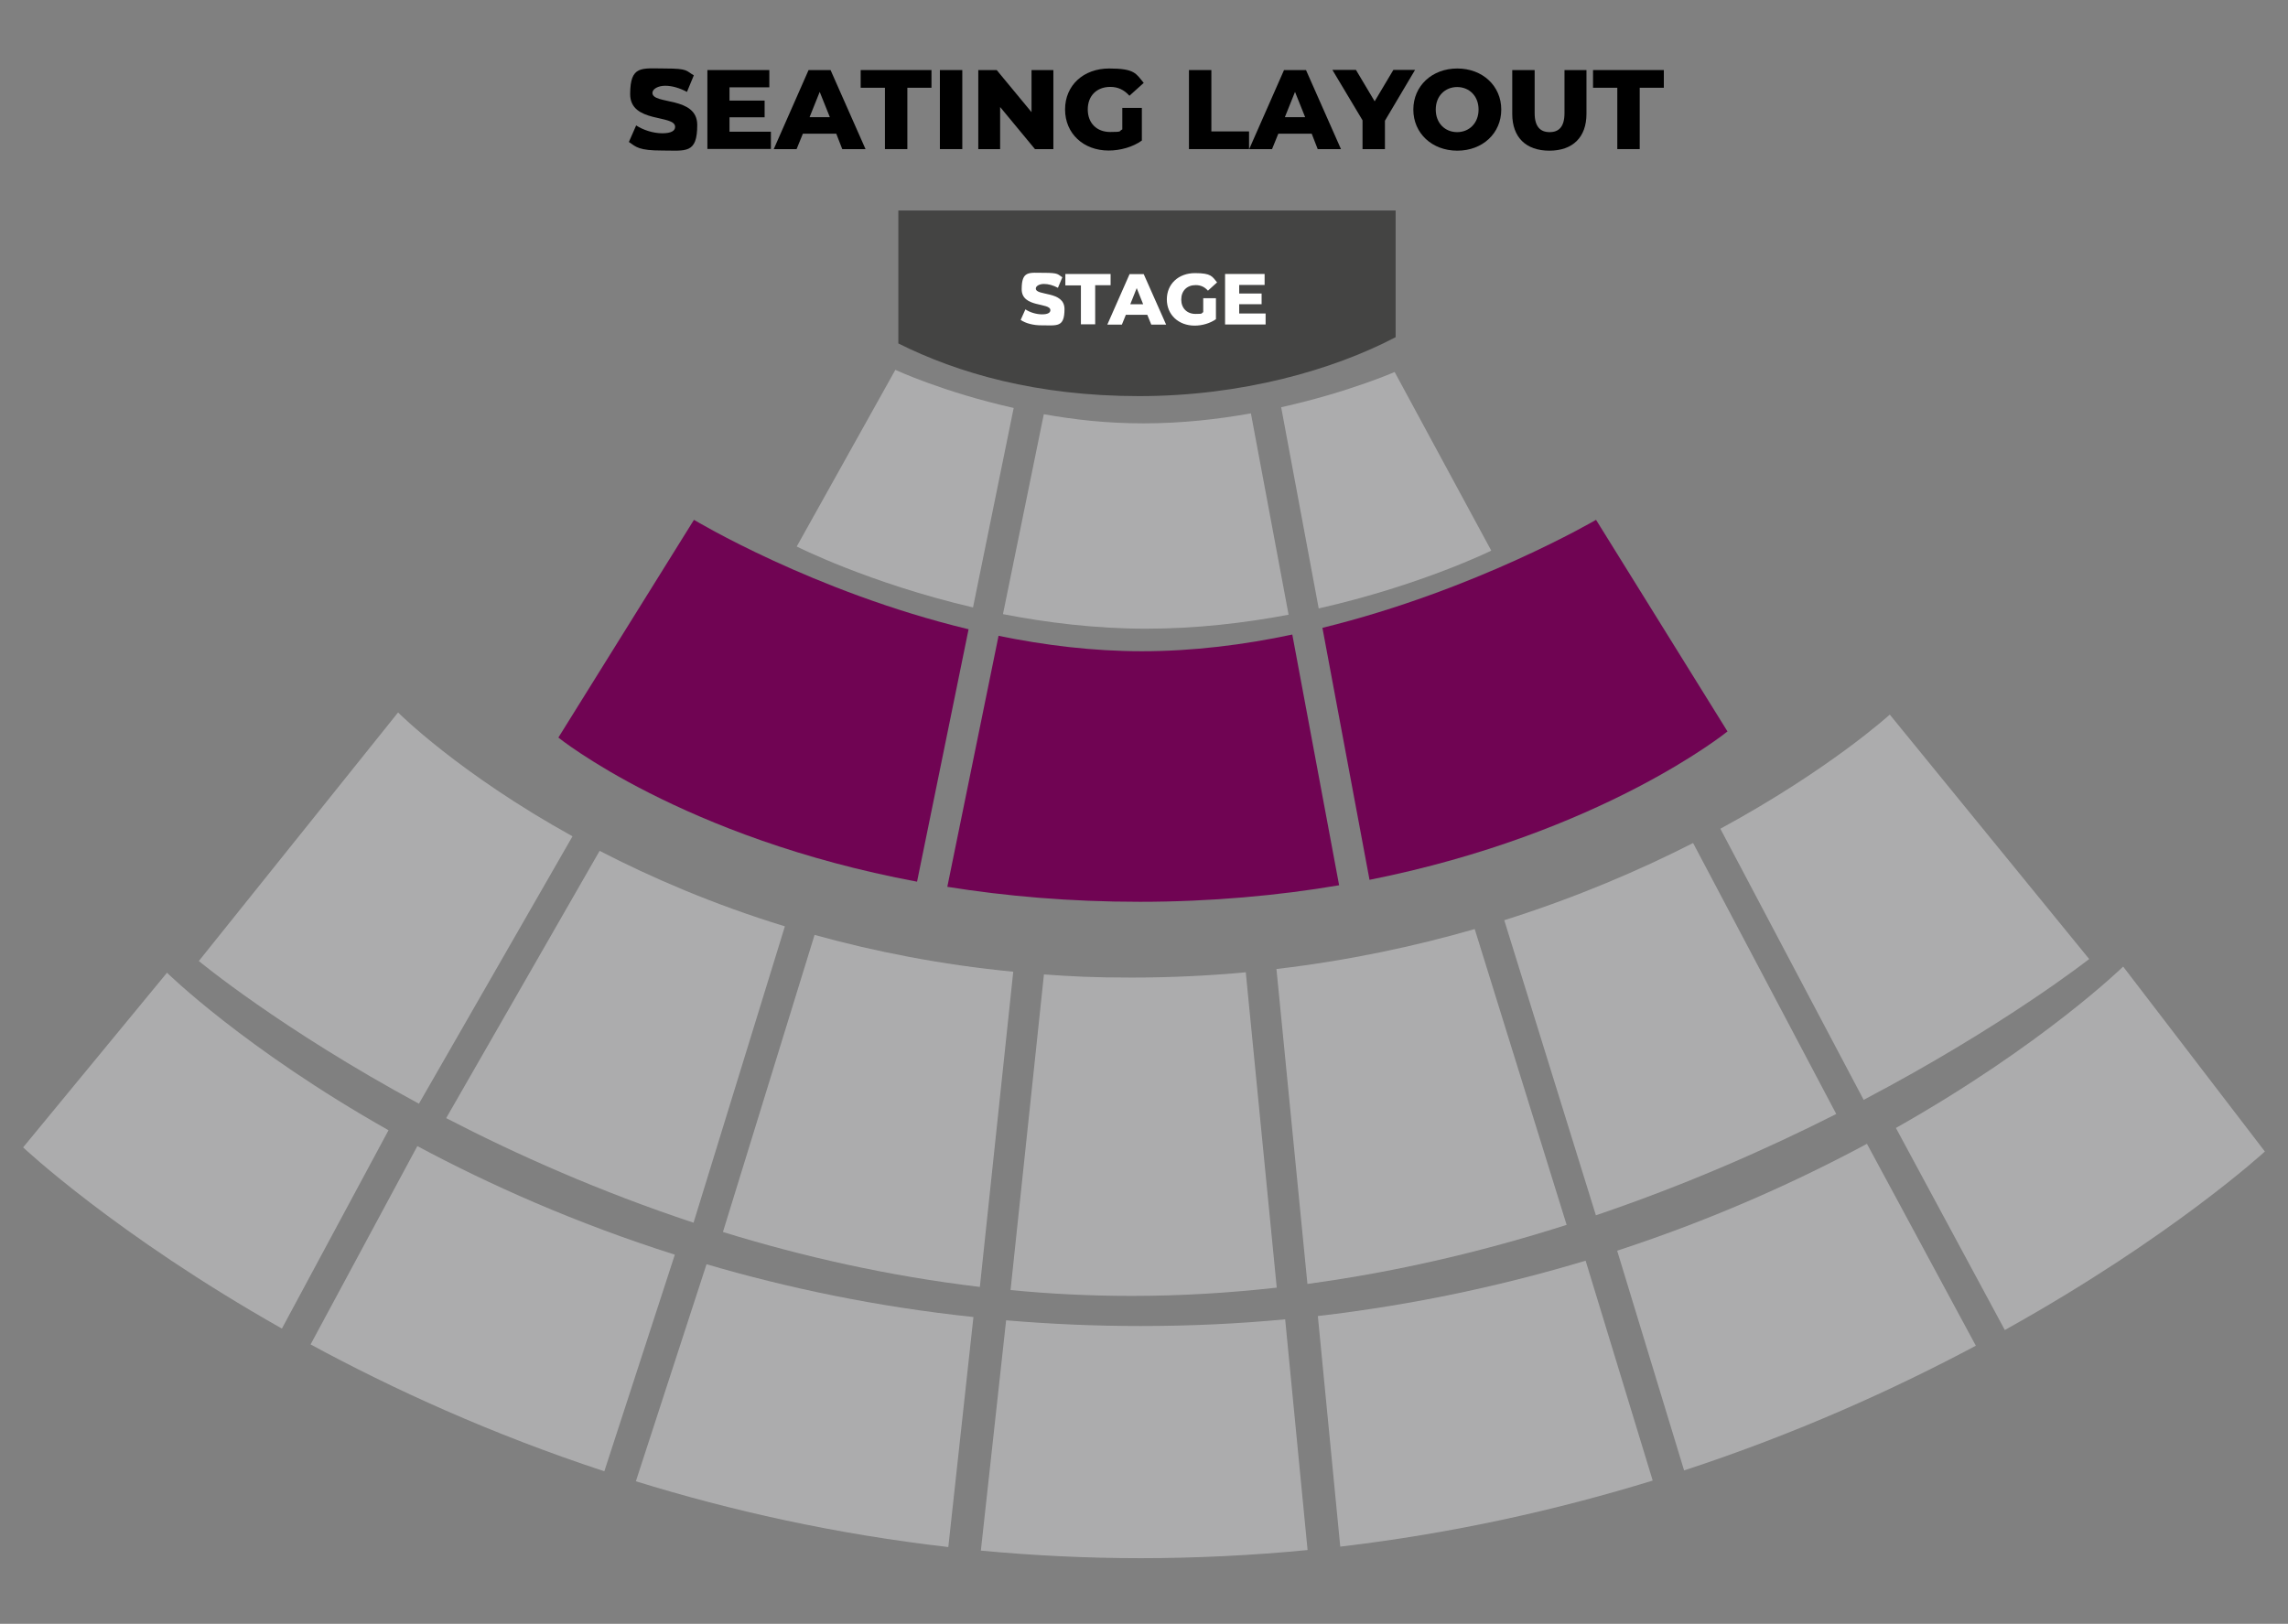 <?xml version="1.0" encoding="UTF-8"?>
<svg id="Layer_1" xmlns="http://www.w3.org/2000/svg" version="1.1" viewBox="0 0 1603 1138">
  <rect x="0" y="0" width="1603" height="1138" fill="#808080" stroke="none"/>
  <!-- Generator: Adobe Illustrator 29.5.0, SVG Export Plug-In . SVG Version: 2.1.0 Build 137)  -->
  <defs>
    <style>
      .st0 {
        fill: #acacad;
      }

      .st1 {
        fill: #700453;
      }

      .st2 {
        fill: #fff;
      }

      .st3 {
        fill: #444443;
      }
    </style>
  </defs>
  <path class="st0" d="M792.8,908.2c34.6,0,68.6-2.1,101.7-5.8l-21.7-221c-25.8,2.4-52.4,3.7-80,3.7s-41.6-.8-61.4-2.2l-23.4,221.2c27.7,2.7,56,4.1,84.8,4.1h0Z"/>
  <path class="st0" d="M401.1,586.1c-80-44.3-122.2-86.8-122.2-86.8l-139.6,174.2s57.3,47.6,154.2,100l107.6-187.4Z"/>
  <path class="st0" d="M485.9,856.9l64-207.7c-49.9-15.3-93.2-34-129.8-52.9l-107.5,187.3c49.4,25.6,107.9,51.6,173.3,73.3h0Z"/>
  <path class="st0" d="M686.5,901.9l23.4-220.9c-50.6-4.9-97-14.1-139.2-25.8l-64.2,208.2c55.7,17.2,116.1,30.9,180,38.5Z"/>
  <path class="st0" d="M1097.6,858.4l-64.4-207.3c-42.3,12.2-88.7,22.1-138.9,28l21.7,220.7c64.3-8.7,125.3-23.4,181.6-41.4Z"/>
  <path class="st0" d="M1463.7,672.1l-139.7-171.3s-41.9,38.3-118.7,80l100.4,190c98.6-51.9,158-98.7,158-98.7h0Z"/>
  <path class="st0" d="M1286.5,780.7l-100.3-189.9c-37.3,19-81.6,38.1-132.3,54.1l64.2,206.8c63.1-21.4,120-46.5,168.4-71h0Z"/>
  <path class="st1" d="M800,456.4c-34.3,0-68.2-4.2-100.4-10.8l-35.9,175.9c40.6,6.5,85.6,10.5,134.9,10.5s97.6-4.4,139.6-11.6l-32.8-175.7c-33.8,7.2-69.5,11.7-105.4,11.7h0Z"/>
  <path class="st1" d="M1210.3,512.6l-92.1-148.3s-83.7,49.2-191.7,75.7l33,176.6c162.7-32.4,250.8-104,250.8-104Z"/>
  <path class="st1" d="M678.6,441c-108.8-26.2-192.4-76.7-192.4-76.7l-95,152.6s87,70.3,251.3,101l36.1-176.9h0Z"/>
  <path class="st0" d="M627.3,259.2l-69.1,123.8s50.7,25.7,123.5,42.7l28.5-139.8c-49.2-11-82.9-26.7-82.9-26.7Z"/>
  <path class="st0" d="M802.9,440.6c35.4,0,69.2-4,99.9-9.8l-26.4-141.1c-23,4.1-48.5,7-75,7s-48.5-2.6-70.1-6.4l-28.6,140.1c31,6,65,10.2,100.2,10.2h0Z"/>
  <path class="st0" d="M1044.8,385.9l-67.7-125.2s-32.3,14.2-79.5,24.7l26.3,141c71.6-16.2,120.9-40.5,120.9-40.5h0Z"/>
  <g>
    <path class="st0" d="M292.4,803.2l-74.8,139c57.7,31.3,126.8,62.9,205.8,88.9l49.4-151.8c-69.7-22.1-130.2-49.2-180.4-76.1Z"/>
    <path class="st0" d="M1133,876.5l46.9,154c78.4-25.7,147-56.8,204.4-87.4l-76.3-141.5c-49.1,26.4-107.7,52.9-175,74.9Z"/>
    <path class="st0" d="M117,681.7l-100.8,122.4s64.8,61.1,181.3,127l74.7-139c-101-57.1-155.2-110.4-155.2-110.4h0Z"/>
    <path class="st0" d="M799.3,929.3c-32.5,0-64-1.4-94.4-4l-17.7,161.4c36.2,3.4,73.6,5.3,112.1,5.3s79.1-2,116.8-5.7l-15.7-161.7c-32.5,3.1-66.2,4.7-101.1,4.7h0Z"/>
    <path class="st0" d="M923.3,922.3l15.7,161.6c79.1-9.3,152.3-25.8,218.9-46.3l-47-154.1c-56.8,17.1-119.5,30.9-187.6,38.8h0Z"/>
    <path class="st0" d="M1586.8,807l-99.3-129.6s-55.9,54.7-159.2,113.1l76.3,141.6c116.9-65,182.2-125.1,182.2-125.1Z"/>
    <path class="st0" d="M495,886l-49.5,152.1c66.5,20.6,139.7,37,218.9,46.1l17.6-161.2c-68-7.2-130.4-20.4-187-37h0Z"/>
  </g>
  <path class="st3" d="M629.4,147.6v93.1c41.6,20.8,96.9,36.9,168.7,36.9s135.8-18.3,179.7-41.3v-88.8h-348.4Z"/>
  <g>
    <path class="st2" d="M715.1,224.2l3.3-7.4c3.1,2.1,7.6,3.5,11.7,3.5s5.8-1.2,5.8-2.9c0-5.6-20.1-1.5-20.1-14.7s5.2-11.5,15.7-11.5,9.4,1.1,12.8,3.1l-3.1,7.4c-3.4-1.8-6.7-2.7-9.8-2.7s-5.7,1.4-5.7,3.2c0,5.4,20.1,1.4,20.1,14.4s-5.2,11.4-15.7,11.4c-5.9.1-11.6-1.4-15-3.8Z"/>
    <path class="st2" d="M757.3,200h-10.9v-8h31.7v7.9h-10.8v27.4h-10v-27.3h0Z"/>
    <path class="st2" d="M803.8,220.6h-15l-2.8,6.9h-10.2l15.6-35.4h9.9l15.7,35.4h-10.4l-2.8-6.9ZM800.9,213.2l-4.5-11.3-4.5,11.3h9Z"/>
    <path class="st2" d="M843.1,209h8.8v14.7c-4.1,2.9-9.7,4.5-14.9,4.5-11.3,0-19.5-7.6-19.5-18.4s8.2-18.4,19.7-18.4,12,2.3,15.5,6.5l-6.4,5.8c-2.4-2.7-5.2-3.9-8.6-3.9-6.1,0-10.1,4-10.1,10.1s4,10.1,10,10.1,3.6-.4,5.4-1.2v-9.8h0Z"/>
    <path class="st2" d="M886.7,219.7v7.7h-28.4v-35.4h27.7v7.7h-17.8v6h15.7v7.5h-15.7v6.5h18.5Z"/>
  </g>
  <g>
    <path d="M440.6,99.5l5.1-11.6c4.9,3.2,11.9,5.5,18.3,5.5s9-1.8,9-4.5c0-8.8-31.5-2.4-31.5-22.9s8.1-18,24.5-18,14.6,1.7,20.1,4.8l-4.8,11.6c-5.3-2.8-10.5-4.3-15.3-4.3s-8.9,2.2-8.9,5c0,8.5,31.4,2.1,31.4,22.5s-8.1,17.9-24.5,17.9-18.2-2.4-23.4-6h0Z"/>
    <path d="M540.1,92.3v12.1h-44.5v-55.3h43.4v12.1h-27.9v9.3h24.6v11.7h-24.6v10.1h29Z"/>
    <path d="M585.9,93.7h-23.4l-4.4,10.8h-16l24.4-55.4h15.4l24.5,55.4h-16.3l-4.2-10.8ZM581.4,82.1l-7.1-17.7-7.1,17.7h14.2,0Z"/>
    <path d="M620,61.5h-17v-12.4h49.6v12.4h-16.9v43h-15.7v-43h0Z"/>
    <path d="M658.5,49.1h15.7v55.4h-15.7v-55.4Z"/>
    <path d="M738,49.1v55.4h-12.9l-24.4-29.5v29.5h-15.3v-55.4h12.9l24.4,29.5v-29.5h15.3Z"/>
    <path d="M786.2,75.6h13.8v22.9c-6.4,4.6-15.2,7-23.3,7-17.6,0-30.5-11.9-30.5-28.8s12.9-28.7,30.9-28.7,18.8,3.6,24.2,10.1l-10,9c-3.8-4.2-8.1-6.2-13.4-6.2-9.5,0-15.8,6.2-15.8,15.8s6.3,15.8,15.7,15.8,5.7-.6,8.5-1.8v-15.1h-.1Z"/>
    <path d="M833,49.1h15.7v43h26.4v12.4h-42.1v-55.4h0Z"/>
    <path d="M919,93.7h-23.4l-4.4,10.8h-16l24.4-55.4h15.4l24.5,55.4h-16.3l-4.2-10.8ZM914.4,82.1l-7.1-17.7-7.1,17.7h14.2,0Z"/>
    <path d="M970.3,84.6v19.9h-15.7v-20.2l-21.1-35.3h16.5l13.1,22,13.1-22h15.2l-21.1,35.6Z"/>
    <path d="M990.2,76.8c0-16.6,13.1-28.8,30.8-28.8s30.8,12.2,30.8,28.8-13.1,28.8-30.8,28.8-30.8-12.2-30.8-28.8h0ZM1035.9,76.8c0-9.6-6.6-15.8-15-15.8s-15,6.2-15,15.8,6.6,15.8,15,15.8,15-6.3,15-15.8Z"/>
    <path d="M1059.5,79.8v-30.7h15.7v30.2c0,9.5,4,13.3,10.5,13.3s10.4-3.8,10.4-13.3v-30.2h15.4v30.7c0,16.5-9.7,25.8-26,25.8s-26-9.3-26-25.8Z"/>
    <path d="M1133.1,61.5h-17v-12.4h49.6v12.4h-16.9v43h-15.7v-43Z"/>
  </g>
</svg>